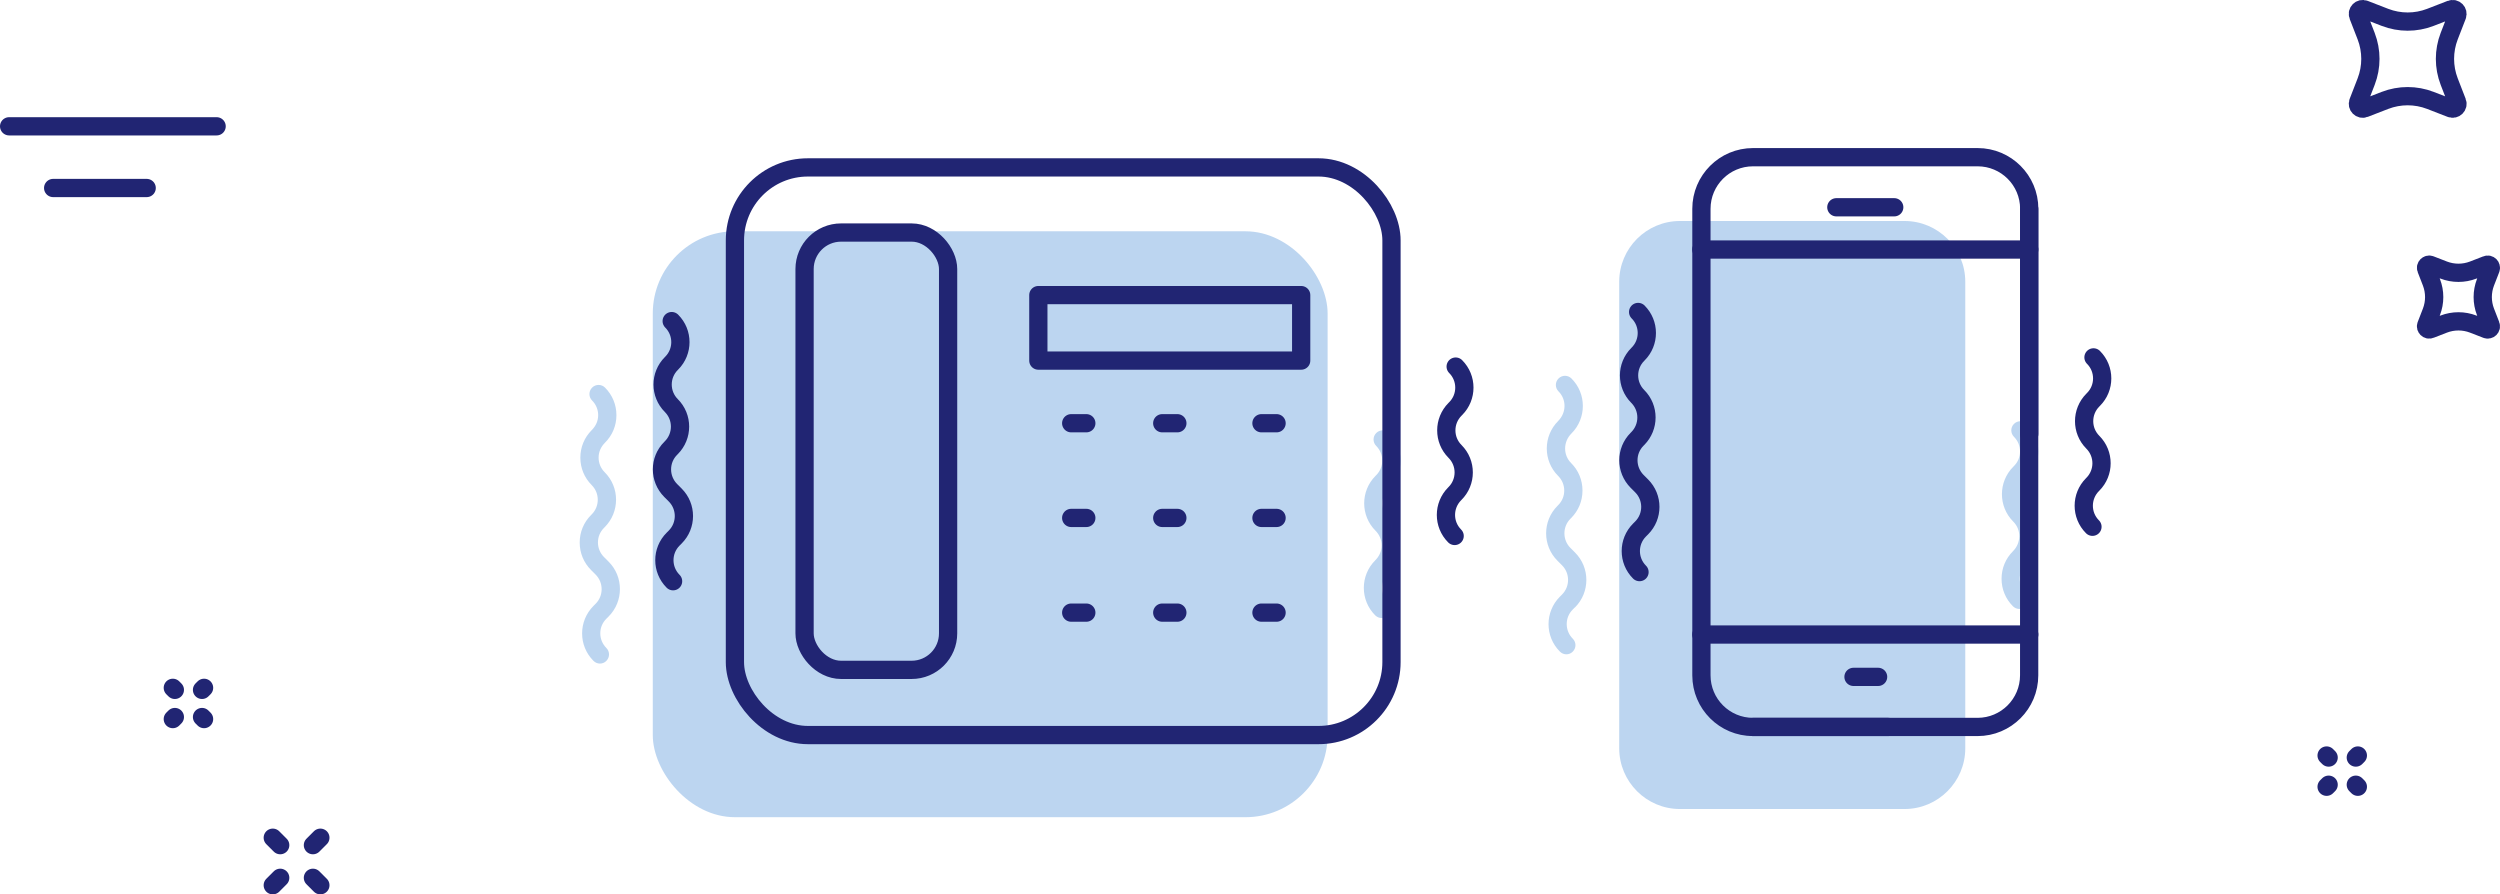 <?xml version="1.0" encoding="UTF-8"?>
<svg id="Layer_2" data-name="Layer 2" xmlns="http://www.w3.org/2000/svg" viewBox="0 0 342.42 122.5">
  <defs>
    <style>
      .cls-1 {
        fill: none;
        stroke: #212573;
        stroke-linecap: round;
        stroke-linejoin: round;
        stroke-width: 2.5px;
      }

      .cls-2 {
        fill: #bcd5f0;
        stroke-width: 0px;
      }
    </style>
  </defs>
  <g id="Livello_1" data-name="Livello 1">
    <g>
      <path class="cls-1" d="M326.67,2.38l-2.81-1.09c-.54-.21-1.07.32-.86.86l1.09,2.81c.77,2,.77,4.21,0,6.21l-1.09,2.81c-.21.54.32,1.07.86.86l2.81-1.09c2-.77,4.21-.77,6.21,0l2.81,1.09c.54.21,1.07-.32.86-.86l-1.09-2.81c-.77-2-.77-4.21,0-6.21l1.09-2.81c.21-.54-.32-1.07-.86-.86l-2.81,1.09c-2,.77-4.21.77-6.21,0Z"/>
      <path class="cls-1" d="M334.71,36.99l-1.83-.71c-.35-.14-.7.21-.56.56l.71,1.83c.5,1.3.5,2.74,0,4.04l-.71,1.83c-.14.35.21.7.56.56l1.83-.71c1.3-.5,2.74-.5,4.04,0l1.83.71c.35.14.7-.21.56-.56l-.71-1.83c-.5-1.3-.5-2.74,0-4.04l.71-1.83c.14-.35-.21-.7-.56-.56l-1.83.71c-1.3.5-2.74.5-4.04,0Z"/>
    </g>
    <g>
      <line class="cls-1" x1="37.36" y1="121.25" x2="38.38" y2="120.23"/>
      <line class="cls-1" x1="42.86" y1="115.76" x2="43.88" y2="114.74"/>
      <line class="cls-1" x1="37.36" y1="114.74" x2="38.38" y2="115.76"/>
      <line class="cls-1" x1="42.86" y1="120.23" x2="43.88" y2="121.25"/>
      <g>
        <line class="cls-1" x1="27.67" y1="98.21" x2="27.95" y2="98.49"/>
        <line class="cls-1" x1="23.67" y1="94.21" x2="23.95" y2="94.49"/>
        <line class="cls-1" x1="23.95" y1="98.21" x2="23.67" y2="98.49"/>
        <line class="cls-1" x1="27.95" y1="94.21" x2="27.67" y2="94.49"/>
      </g>
    </g>
    <g>
      <line class="cls-1" x1="29.67" y1="17.3" x2="1.25" y2="17.3"/>
      <line class="cls-1" x1="20.09" y1="25.75" x2="7.28" y2="25.75"/>
    </g>
    <g>
      <line class="cls-1" x1="322.67" y1="107.48" x2="322.95" y2="107.76"/>
      <line class="cls-1" x1="318.67" y1="103.48" x2="318.95" y2="103.76"/>
      <line class="cls-1" x1="318.95" y1="107.48" x2="318.67" y2="107.76"/>
      <line class="cls-1" x1="322.95" y1="103.48" x2="322.67" y2="103.76"/>
    </g>
    <g>
      <g>
        <path class="cls-2" d="M260.86,30.27h-30.76c-4.59,0-8.32,3.73-8.32,8.32v63.9c0,4.59,3.73,8.32,8.32,8.32h30.76c4.59,0,8.32-3.73,8.32-8.32v-63.9c0-4.59-3.73-8.32-8.32-8.32Z"/>
        <path class="cls-2" d="M215.72,83.2c2.08-2.08,2.08-5.46,0-7.53l-.62-.62c-1.1-1.1-1.1-2.9,0-4l.09-.09c1.01-1.01,1.56-2.34,1.56-3.77s-.55-2.76-1.56-3.77c-1.1-1.1-1.1-2.9.05-4.05,2.08-2.08,2.08-5.46,0-7.53-.49-.49-1.28-.49-1.77,0s-.49,1.28,0,1.77c1.1,1.1,1.1,2.9-.05,4.05-2.08,2.08-2.08,5.46,0,7.53.53.53.83,1.24.83,2s-.29,1.46-.83,2l-.09.09c-2.08,2.08-2.08,5.46,0,7.53l.62.62c1.1,1.1,1.1,2.9,0,4l-.29.29c-2.08,2.08-2.08,5.46,0,7.53.24.24.56.37.88.37s.64-.12.88-.37c.49-.49.49-1.28,0-1.77-.53-.53-.83-1.24-.83-2s.29-1.46.83-2l.29-.29Z"/>
        <path class="cls-2" d="M277.53,69.69c-1.1-1.1-1.1-2.9,0-4l.09-.09c1.01-1.01,1.56-2.34,1.56-3.77s-.55-2.76-1.56-3.77c-.49-.49-1.28-.49-1.77,0s-.49,1.28,0,1.77c.53.53.83,1.24.83,2s-.29,1.46-.83,2l-.09.09c-2.08,2.08-2.08,5.46,0,7.53,1.1,1.1,1.1,2.9-.05,4.05-1.01,1.01-1.56,2.34-1.56,3.77s.55,2.76,1.56,3.77c.24.24.56.37.88.37s.64-.12.88-.37c.49-.49.49-1.28,0-1.77-.53-.53-.83-1.24-.83-2s.29-1.46.88-2.05c2.08-2.08,2.08-5.46,0-7.53Z"/>
      </g>
      <rect class="cls-2" x="89.41" y="31.68" width="92.43" height="80.25" rx="11.25" ry="11.25"/>
      <path class="cls-2" d="M83.35,84.45c2.08-2.08,2.08-5.46,0-7.53l-.62-.62c-.53-.53-.83-1.24-.83-2s.29-1.46.83-2l.09-.09c2.08-2.08,2.08-5.46,0-7.53-.53-.53-.83-1.24-.83-2s.29-1.46.88-2.05c1.01-1.01,1.56-2.34,1.56-3.77,0-1.42-.55-2.76-1.56-3.77-.49-.49-1.28-.49-1.77,0-.49.49-.49,1.28,0,1.77.53.53.83,1.24.83,2s-.29,1.46-.88,2.05c-1.01,1.01-1.56,2.34-1.56,3.77s.55,2.76,1.56,3.77c1.1,1.1,1.1,2.9,0,4l-.09.09c-1.01,1.01-1.56,2.34-1.56,3.77s.55,2.76,1.56,3.77l.62.62c1.1,1.1,1.1,2.9,0,4l-.29.29c-2.08,2.08-2.08,5.46,0,7.53.24.24.56.37.88.37s.64-.12.88-.37c.49-.49.49-1.28,0-1.77-.53-.53-.83-1.24-.83-2s.29-1.46.83-2l.29-.29Z"/>
      <path class="cls-2" d="M190.27,66.85c1.01-1.01,1.56-2.34,1.56-3.77s-.55-2.76-1.56-3.77c-.49-.49-1.28-.49-1.77,0-.49.49-.49,1.28,0,1.77,1.1,1.1,1.1,2.9,0,4l-.09.09c-2.08,2.08-2.08,5.46,0,7.53.53.53.83,1.24.83,2s-.29,1.46-.88,2.05c-2.08,2.08-2.08,5.46,0,7.53.24.24.56.37.88.37s.64-.12.88-.37c.49-.49.49-1.28,0-1.77-1.1-1.1-1.1-2.9.05-4.05,1.01-1.01,1.56-2.34,1.56-3.77s-.55-2.76-1.56-3.77c-1.1-1.1-1.1-2.9,0-4l.09-.09Z"/>
    </g>
    <g>
      <g>
        <g>
          <g>
            <path class="cls-1" d="M277.94,59.44v-30.84c0-3.91-3.17-7.07-7.07-7.07h-30.76c-3.91,0-7.07,3.17-7.07,7.07v63.9c0,3.91,3.17,7.07,7.07,7.07h18.51"/>
            <path class="cls-1" d="M240.1,99.57h30.76c3.91,0,7.07-3.17,7.07-7.07V28.6"/>
          </g>
          <g>
            <line class="cls-1" x1="257.24" y1="92.71" x2="253.87" y2="92.71"/>
            <line class="cls-1" x1="259.45" y1="28.39" x2="251.52" y2="28.39"/>
          </g>
          <line class="cls-1" x1="233.03" y1="34.18" x2="277.94" y2="34.18"/>
          <line class="cls-1" x1="277.94" y1="86.91" x2="233.03" y2="86.91"/>
        </g>
        <path class="cls-1" d="M224.37,42.73c1.59,1.59,1.59,4.17,0,5.76l-.05.05c-1.59,1.59-1.59,4.17,0,5.76h0c1.59,1.59,1.59,4.17,0,5.77l-.09.09c-1.59,1.59-1.59,4.17,0,5.77l.62.62c1.59,1.59,1.59,4.17,0,5.76l-.29.29c-1.59,1.59-1.59,4.17,0,5.76"/>
        <path class="cls-1" d="M286.6,72.15c-1.59-1.59-1.59-4.17,0-5.77l.05-.05c1.59-1.59,1.59-4.17,0-5.76h0c-1.59-1.59-1.59-4.17,0-5.77l.09-.09c1.59-1.59,1.59-4.17,0-5.76"/>
      </g>
      <g>
        <g>
          <rect class="cls-1" x="100.66" y="22.93" width="89.93" height="77.75" rx="10" ry="10"/>
          <line class="cls-1" x1="146.72" y1="57.97" x2="148.79" y2="57.97"/>
          <line class="cls-1" x1="159.19" y1="57.97" x2="161.26" y2="57.97"/>
          <line class="cls-1" x1="172.78" y1="57.97" x2="174.85" y2="57.97"/>
          <line class="cls-1" x1="159.19" y1="70.94" x2="161.26" y2="70.94"/>
          <line class="cls-1" x1="172.78" y1="70.94" x2="174.85" y2="70.94"/>
          <line class="cls-1" x1="159.19" y1="83.91" x2="161.26" y2="83.91"/>
          <line class="cls-1" x1="172.78" y1="83.91" x2="174.85" y2="83.91"/>
          <line class="cls-1" x1="146.72" y1="70.94" x2="148.79" y2="70.94"/>
          <line class="cls-1" x1="146.72" y1="83.91" x2="148.79" y2="83.91"/>
          <rect class="cls-1" x="142.22" y="40.42" width="36" height="8.97"/>
          <rect class="cls-1" x="110.2" y="31.85" width="19.66" height="59.9" rx="5" ry="5"/>
        </g>
        <path class="cls-1" d="M92,43.98c1.59,1.59,1.59,4.17,0,5.76l-.05.05c-1.59,1.59-1.59,4.17,0,5.76h0c1.59,1.59,1.59,4.17,0,5.77l-.09.09c-1.59,1.59-1.59,4.17,0,5.77l.62.62c1.59,1.59,1.59,4.17,0,5.76l-.29.29c-1.59,1.59-1.59,4.17,0,5.76"/>
        <path class="cls-1" d="M199.24,73.41c-1.59-1.59-1.59-4.17,0-5.77l.05-.05c1.59-1.59,1.59-4.17,0-5.76h0c-1.59-1.59-1.59-4.17,0-5.77l.09-.09c1.59-1.59,1.59-4.17,0-5.76"/>
      </g>
    </g>
  </g>
</svg>